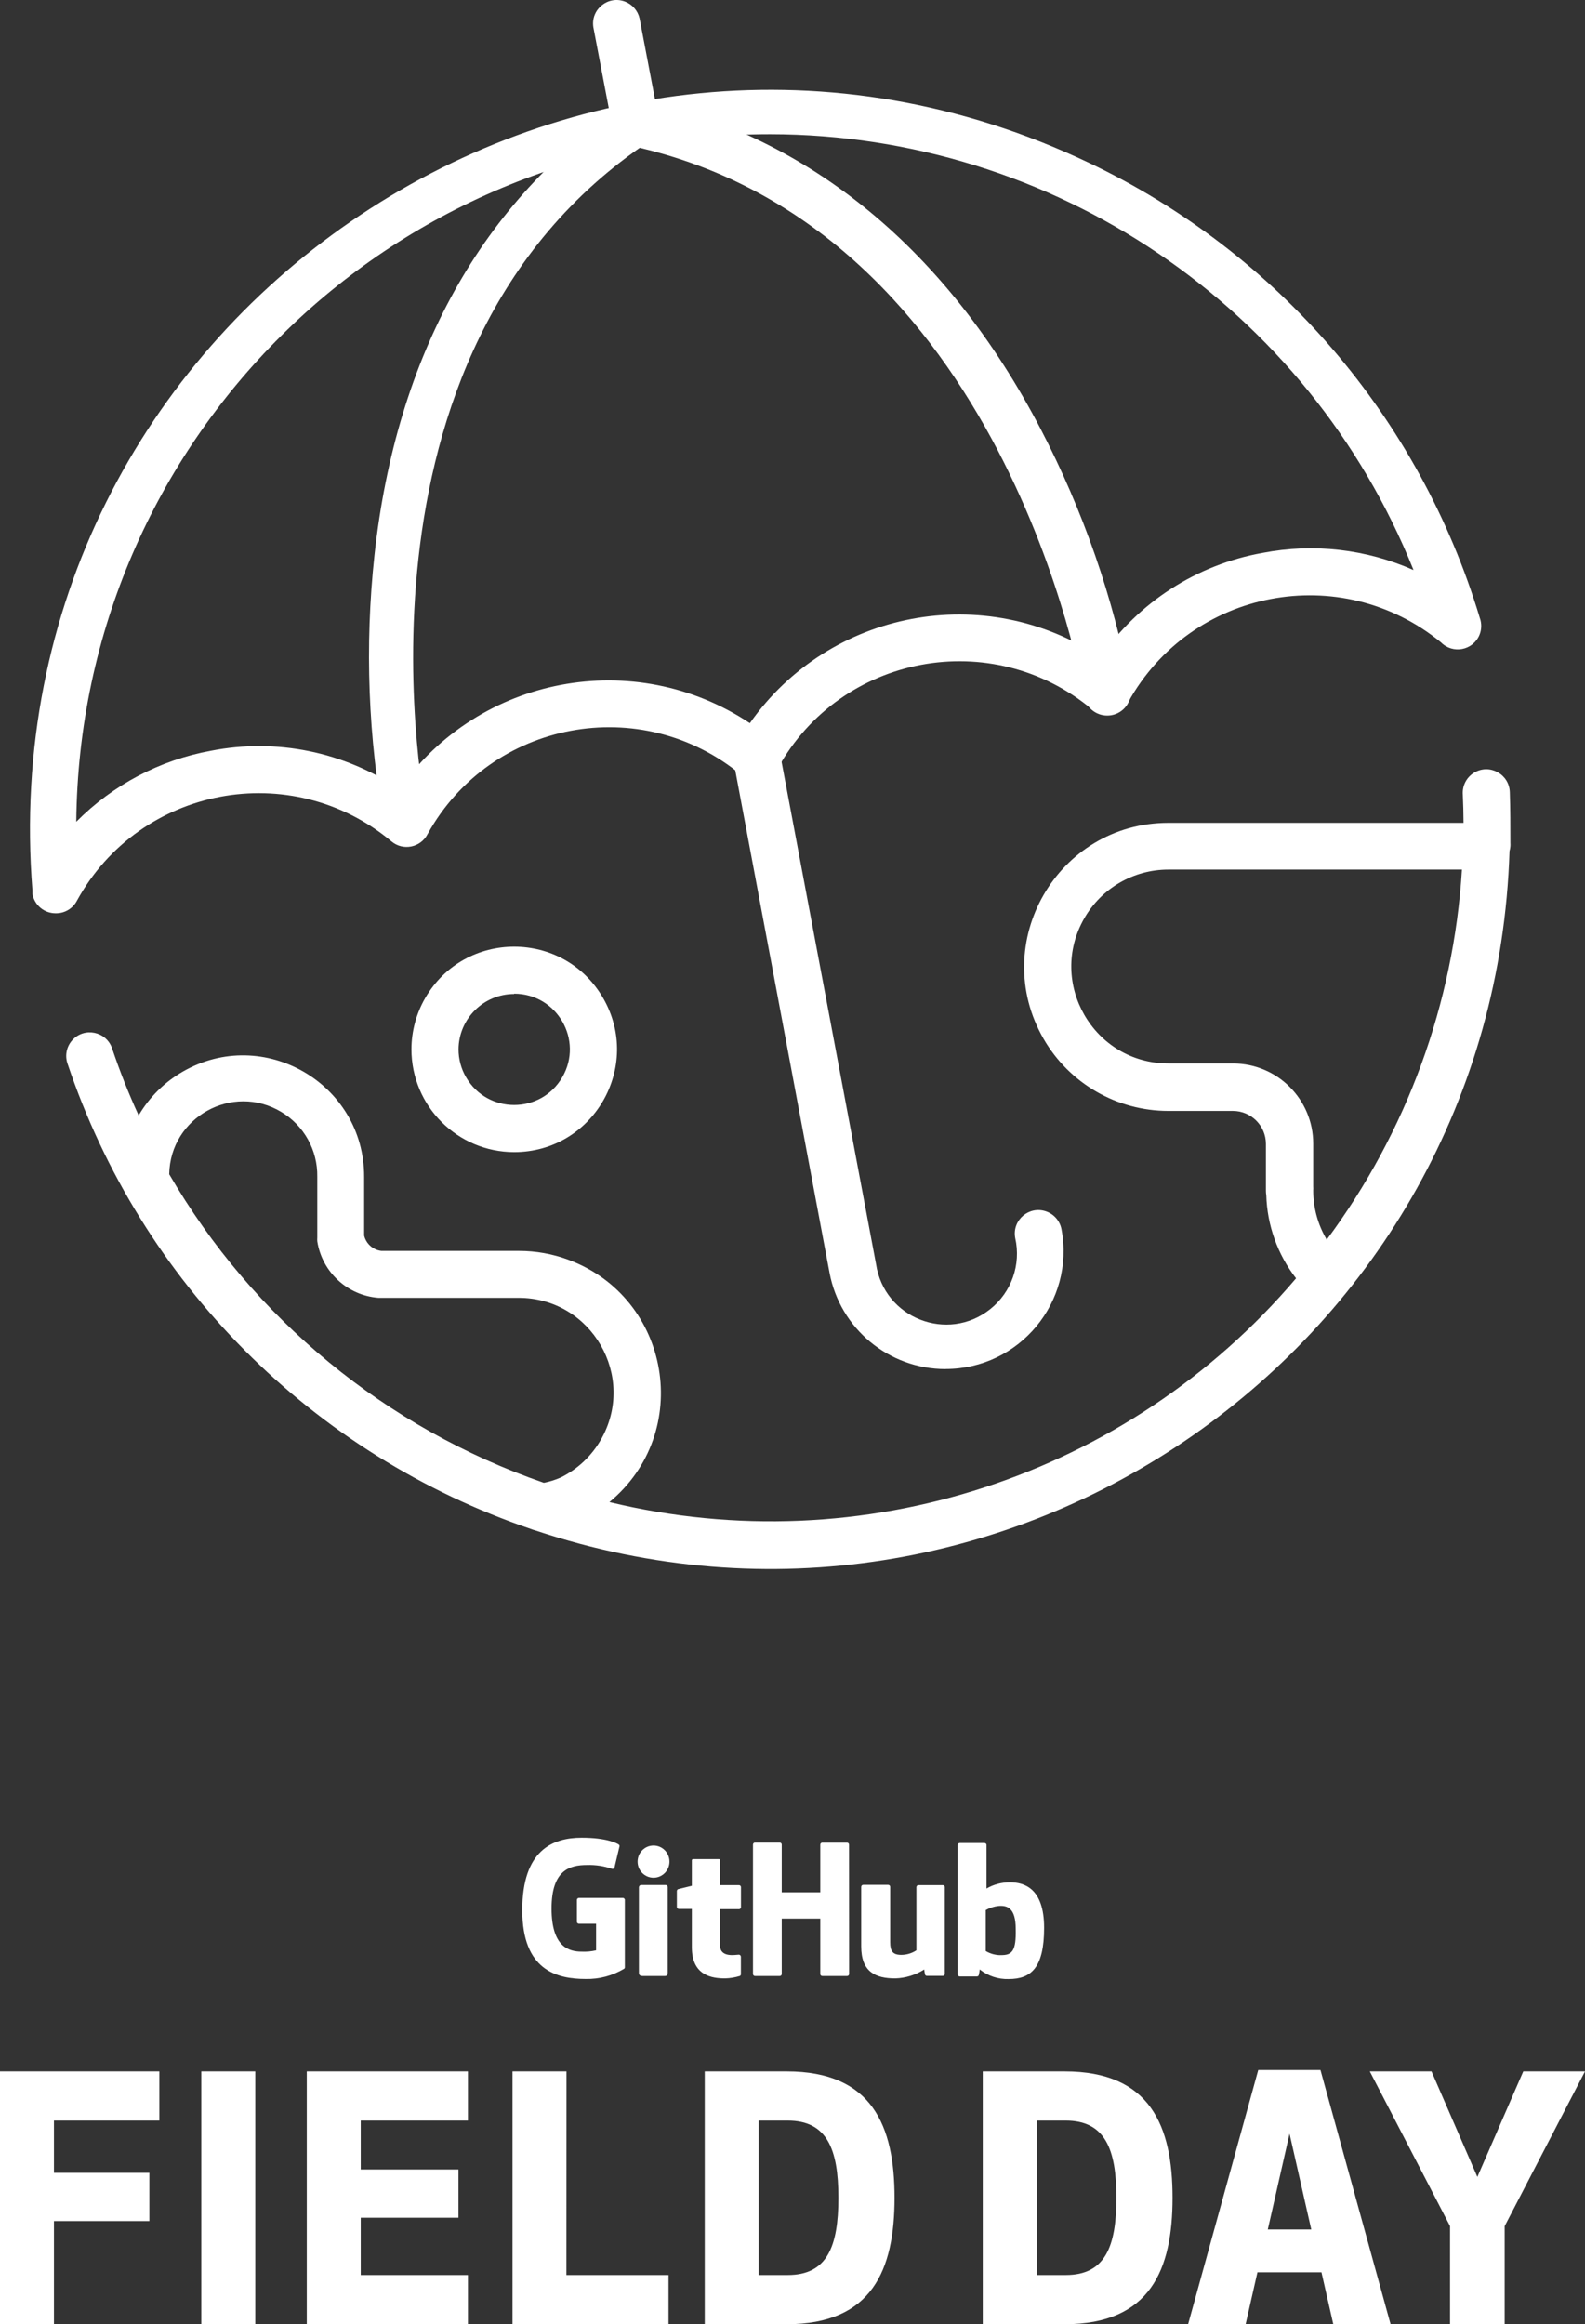 <?xml version="1.0" encoding="utf-8"?>
<svg viewBox="615.369 74.394 218.81 320.807" width="218.81" height="320.807" xmlns="http://www.w3.org/2000/svg">
  <rect x="615.369" y="74.394" width="218.81" height="320.807" fill="#333333" stroke="none"/>
  <path d="M 701.349 336.361 L 695.289 336.361 C 695.134 336.361 695.009 336.487 695.009 336.641 L 695.009 339.641 C 695.009 339.796 695.134 339.921 695.289 339.921 L 697.659 339.921 L 697.659 343.591 C 697.004 343.745 696.331 343.805 695.659 343.771 C 693.929 343.771 691.509 343.141 691.509 337.821 C 691.509 332.501 694.029 331.821 696.389 331.821 C 697.575 331.78 698.759 331.96 699.879 332.351 C 700.054 332.382 700.216 332.249 700.219 332.071 L 700.899 329.211 C 700.902 329.124 700.86 329.041 700.789 328.991 C 700.559 328.831 699.169 328.051 695.659 328.051 C 691.659 328.051 687.469 329.771 687.469 338.051 C 687.469 346.331 692.219 347.551 696.219 347.551 C 698.091 347.593 699.937 347.101 701.539 346.131 C 701.603 346.081 701.636 346.002 701.629 345.921 L 701.629 336.681 C 701.654 336.511 701.521 336.359 701.349 336.361 Z M 732.579 329.011 C 732.579 328.857 732.454 328.731 732.299 328.731 L 728.889 328.731 C 728.734 328.731 728.609 328.857 728.609 329.011 L 728.609 335.591 L 723.289 335.591 L 723.289 329.001 C 723.289 328.847 723.164 328.721 723.009 328.721 L 719.599 328.721 C 719.444 328.721 719.319 328.847 719.319 329.001 L 719.319 346.851 C 719.313 347.01 719.44 347.141 719.599 347.141 L 723.009 347.141 C 723.168 347.141 723.295 347.01 723.289 346.851 L 723.289 339.211 L 728.609 339.211 L 728.609 346.851 C 728.603 347.01 728.73 347.141 728.889 347.141 L 732.309 347.141 C 732.468 347.141 732.595 347.01 732.589 346.851 L 732.579 329.011 Z" class="cls-1" style="fill: rgb(255, 255, 255);"/>
  <ellipse cx="705.589" cy="331.351" class="cls-1" rx="2.2" ry="2.22" style="fill: rgb(255, 255, 255);"/>
  <path d="M 707.549 343.091 L 707.549 334.851 C 707.549 334.697 707.424 334.571 707.269 334.571 L 703.869 334.571 C 703.702 334.586 703.573 334.724 703.569 334.891 L 703.569 346.691 C 703.569 347.041 703.789 347.141 704.069 347.141 L 707.129 347.141 C 707.469 347.141 707.549 346.971 707.549 346.681 L 707.549 343.091 Z M 745.539 334.591 L 742.159 334.591 C 742 334.591 741.873 334.723 741.879 334.881 L 741.879 343.591 C 741.261 343.998 740.539 344.217 739.799 344.221 C 738.579 344.221 738.259 343.671 738.259 342.471 L 738.259 334.841 C 738.265 334.683 738.138 334.551 737.979 334.551 L 734.539 334.551 C 734.38 334.551 734.253 334.683 734.259 334.841 L 734.259 343.051 C 734.259 346.601 736.259 347.471 738.959 347.471 C 740.378 347.427 741.76 347.002 742.959 346.241 C 742.986 346.486 743.026 346.73 743.079 346.971 C 743.131 347.061 743.225 347.118 743.329 347.121 L 745.519 347.121 C 745.678 347.121 745.805 346.99 745.799 346.831 L 745.799 334.831 C 745.78 334.7 745.672 334.599 745.539 334.591 Z M 754.789 334.201 C 753.655 334.195 752.54 334.492 751.559 335.061 L 751.559 329.061 C 751.559 328.907 751.434 328.781 751.279 328.781 L 747.859 328.781 C 747.704 328.781 747.579 328.907 747.579 329.061 L 747.579 346.911 C 747.573 347.07 747.7 347.201 747.859 347.201 L 750.229 347.201 C 750.334 347.202 750.43 347.144 750.479 347.051 C 750.546 346.782 750.593 346.508 750.619 346.231 C 751.753 347.134 753.17 347.606 754.619 347.561 C 757.729 347.561 759.509 345.981 759.509 340.481 C 759.509 334.981 756.719 334.201 754.789 334.201 Z M 753.449 344.261 C 752.744 344.248 752.055 344.052 751.449 343.691 L 751.449 338.041 C 751.987 337.733 752.583 337.539 753.199 337.471 C 754.419 337.361 755.589 337.731 755.589 340.641 C 755.659 343.701 755.099 344.301 753.459 344.251 L 753.449 344.261 Z M 717.349 334.591 L 714.789 334.591 L 714.789 331.191 C 714.789 331.061 714.719 331.001 714.579 331.001 L 711.089 331.001 C 710.949 331.001 710.879 331.061 710.879 331.191 L 710.879 334.681 L 709.009 335.141 C 708.89 335.177 708.808 335.287 708.809 335.411 L 708.809 337.591 C 708.803 337.75 708.93 337.881 709.089 337.881 L 710.879 337.881 L 710.879 343.161 C 710.879 347.081 713.629 347.471 715.489 347.471 C 716.167 347.449 716.84 347.338 717.489 347.141 C 717.593 347.098 717.658 346.993 717.649 346.881 L 717.649 344.471 C 717.644 344.319 717.521 344.196 717.369 344.191 C 717.219 344.191 716.839 344.251 716.449 344.251 C 715.189 344.251 714.769 343.671 714.769 342.911 L 714.769 337.911 L 717.329 337.911 C 717.52 337.949 717.69 337.784 717.659 337.591 L 717.659 334.841 C 717.643 334.686 717.504 334.574 717.349 334.591 Z M 635.989 380.961 L 622.819 380.961 L 622.819 395.201 L 615.369 395.201 L 615.369 360.301 L 637.369 360.301 L 637.369 367.091 L 622.819 367.091 L 622.819 374.301 L 635.989 374.301 L 635.989 380.961 Z M 643.159 395.201 L 643.159 360.301 L 650.609 360.301 L 650.609 395.201 L 643.159 395.201 Z M 678.659 380.501 L 665.169 380.501 L 665.169 388.411 L 679.969 388.411 L 679.969 395.201 L 657.719 395.201 L 657.719 360.301 L 679.969 360.301 L 679.969 367.091 L 665.169 367.091 L 665.169 373.841 L 678.659 373.841 L 678.659 380.501 Z M 693.559 388.411 L 707.659 388.411 L 707.659 395.201 L 686.119 395.201 L 686.119 360.301 L 693.569 360.301 L 693.559 388.411 Z M 712.659 395.201 L 712.659 360.301 L 723.969 360.301 C 735.789 360.301 738.859 367.841 738.859 377.751 C 738.859 387.661 735.789 395.201 723.969 395.201 L 712.659 395.201 Z M 720.109 388.411 L 724.109 388.411 C 729.549 388.411 731.109 384.501 731.109 377.751 C 731.109 371.001 729.529 367.091 724.109 367.091 L 720.109 367.091 L 720.109 388.411 Z M 751.039 395.201 L 751.039 360.301 L 762.349 360.301 C 774.169 360.301 777.239 367.841 777.239 377.751 C 777.239 387.661 774.169 395.201 762.349 395.201 L 751.039 395.201 Z M 758.489 388.411 L 762.489 388.411 C 767.929 388.411 769.489 384.501 769.489 377.751 C 769.489 371.001 767.909 367.091 762.489 367.091 L 758.489 367.091 L 758.489 388.411 Z M 779.389 395.201 L 789.069 360.111 L 797.659 360.111 L 807.339 395.201 L 799.429 395.201 L 797.799 388.031 L 788.959 388.031 L 787.329 395.201 L 779.389 395.201 Z M 790.389 382.121 L 796.389 382.121 L 793.389 368.901 L 790.389 382.121 Z M 823.089 381.661 L 823.089 395.201 L 815.549 395.201 L 815.549 381.661 L 804.469 360.301 L 812.989 360.301 L 819.319 374.871 L 825.659 360.301 L 834.179 360.301 L 823.089 381.661 Z M 623.049 200.451 C 621.483 200.454 620.138 199.34 619.849 197.801 L 619.849 197.631 C 619.843 197.525 619.843 197.418 619.849 197.311 C 613.594 118.856 694.614 63.049 765.686 96.86 C 791.735 109.252 811.337 132.071 819.659 159.691 C 819.938 160.461 819.917 161.307 819.599 162.061 C 818.688 164.182 815.92 164.704 814.299 163.061 C 800.486 151.731 779.782 155.687 771.119 171.311 C 770.166 173.18 767.718 173.67 766.119 172.311 C 752.325 160.801 731.46 164.704 722.759 180.421 C 721.806 182.29 719.358 182.78 717.759 181.421 C 703.968 169.91 683.104 173.807 674.399 189.521 C 673.446 191.39 670.998 191.88 669.399 190.521 C 655.587 178.994 634.69 182.924 626.009 198.681 C 625.443 199.789 624.293 200.477 623.049 200.451 Z M 721.709 92.921 C 669.141 92.903 626.382 135.256 625.899 187.821 C 630.946 182.727 637.435 179.307 644.489 178.021 C 653.514 176.252 662.873 178.156 670.489 183.311 C 681.489 167.661 702.956 163.625 718.889 174.211 C 729.889 158.561 751.356 154.525 767.289 165.111 C 772.523 157.516 780.578 152.331 789.659 150.711 C 796.688 149.35 803.965 150.177 810.509 153.081 C 795.959 116.777 760.8 92.964 721.689 92.921 L 721.709 92.921 Z" class="cls-1" style="fill: rgb(255, 255, 255);"/>
  <path d="M 745.889 263.361 C 738.061 263.354 731.344 257.783 729.889 250.091 L 729.759 249.401 L 716.659 179.591 C 716.197 177.132 718.571 175.095 720.932 175.924 C 722.028 176.309 722.835 177.25 723.049 178.391 L 736.309 248.881 C 737.421 256.327 746.177 259.777 752.069 255.091 C 755.01 252.752 756.351 248.935 755.519 245.271 C 755.057 242.812 757.431 240.775 759.792 241.604 C 760.888 241.989 761.695 242.93 761.909 244.071 C 763.787 254.09 756.102 263.35 745.909 263.351 L 745.889 263.361 Z M 671.439 191.111 C 670.029 191.111 668.81 190.129 668.509 188.751 C 666.185 176.299 665.7 163.574 667.069 150.981 C 670.069 123.471 682.009 101.981 701.679 88.891 C 703.603 87.61 706.194 88.892 706.342 91.199 C 706.41 92.27 705.902 93.296 705.009 93.891 C 661.009 123.191 674.229 186.891 674.369 187.481 C 674.778 189.355 673.347 191.127 671.429 191.121 L 671.439 191.111 Z" class="cls-1" style="fill: rgb(255, 255, 255);"/>
  <path d="M 768.209 173.161 C 766.611 173.161 765.25 172 764.999 170.421 C 764.899 169.781 754.079 105.841 702.649 94.561 C 700.205 94.026 699.256 91.046 700.942 89.197 C 701.724 88.339 702.905 87.963 704.039 88.211 C 727.199 93.291 746.209 109.001 759.039 133.621 C 764.902 144.877 769.083 156.932 771.449 169.401 C 771.731 171.174 770.522 172.84 768.749 173.121 C 768.57 173.149 768.39 173.163 768.209 173.161 Z" class="cls-1" style="fill: rgb(255, 255, 255);"/>
  <path d="M 703.119 94.681 C 701.56 94.68 700.222 93.572 699.929 92.041 L 697.279 78.141 C 696.9 75.668 699.34 73.712 701.671 74.62 C 702.674 75.011 703.418 75.872 703.659 76.921 L 706.309 90.821 C 706.692 92.828 705.152 94.686 703.109 94.681 L 703.119 94.681 Z" class="cls-1" style="fill: rgb(255, 255, 255);"/>
  <path d="M 823.879 191.211 C 823.89 191.058 823.89 190.904 823.879 190.751 C 823.879 188.421 823.879 186.081 823.799 183.751 C 823.74 181.25 820.995 179.751 818.859 181.053 C 817.816 181.688 817.218 182.854 817.309 184.071 C 817.369 185.371 817.399 186.671 817.409 187.971 L 776.659 187.971 C 761.355 187.971 751.791 204.538 759.442 217.791 C 762.994 223.942 769.557 227.731 776.659 227.731 L 785.579 227.731 C 788.09 227.737 790.123 229.771 790.129 232.281 L 790.129 238.751 C 790.127 238.949 790.144 239.147 790.179 239.341 C 790.296 243.513 791.735 247.54 794.289 250.841 C 771.05 278.196 734.391 290.139 699.499 281.721 C 711.115 272.117 707.978 253.539 693.852 248.281 C 691.666 247.467 689.352 247.051 687.019 247.051 L 668.019 247.051 C 666.859 246.915 665.908 246.068 665.639 244.931 L 665.639 236.821 C 665.66 223.958 651.748 215.896 640.597 222.31 C 638.077 223.76 635.978 225.842 634.509 228.351 C 633.128 225.337 631.906 222.253 630.849 219.111 C 630.056 216.736 626.99 216.11 625.329 217.985 C 624.559 218.854 624.311 220.069 624.679 221.171 C 634.83 251.424 658.523 275.202 688.739 285.461 C 688.898 285.528 689.062 285.581 689.229 285.621 C 754.151 307.298 821.617 260.283 823.759 191.871 C 823.822 191.656 823.862 191.435 823.879 191.211 Z M 638.729 236.471 C 638.86 228.604 647.458 223.828 654.206 227.875 C 657.338 229.754 659.23 233.16 659.169 236.811 L 659.169 245.221 C 659.156 245.391 659.156 245.561 659.169 245.731 C 659.833 249.97 663.321 253.198 667.599 253.531 L 686.969 253.531 C 697.038 253.529 703.333 264.428 698.3 273.149 C 697.018 275.37 695.112 277.165 692.819 278.311 C 692.06 278.649 691.265 278.901 690.449 279.061 C 668.664 271.517 650.311 256.404 638.729 236.471 Z M 798.509 245.471 C 797.296 243.421 796.657 241.083 796.659 238.701 C 796.674 238.522 796.674 238.341 796.659 238.161 L 796.659 232.231 C 796.648 226.133 791.707 221.192 785.609 221.181 L 776.659 221.181 C 766.359 221.181 759.922 210.031 765.072 201.111 C 767.462 196.971 771.879 194.421 776.659 194.421 L 817.189 194.421 C 816.052 212.901 809.565 230.652 798.519 245.511 L 798.509 245.471 Z" class="cls-2" style="fill: rgb(255, 255, 255);"/>
  <path d="M 686.349 233.421 C 697.265 233.421 704.087 221.605 698.629 212.151 C 693.171 202.698 679.527 202.698 674.069 212.151 C 672.824 214.307 672.169 216.752 672.169 219.241 C 672.18 227.068 678.522 233.41 686.349 233.421 Z M 686.349 211.551 C 692.261 211.551 695.956 217.951 693 223.071 C 690.044 228.191 682.654 228.191 679.698 223.071 C 679.024 221.904 678.669 220.579 678.669 219.231 C 678.696 215.008 682.125 211.597 686.349 211.591 L 686.349 211.551 Z" class="cls-2" style="fill: rgb(255, 255, 255);"/>
</svg>
